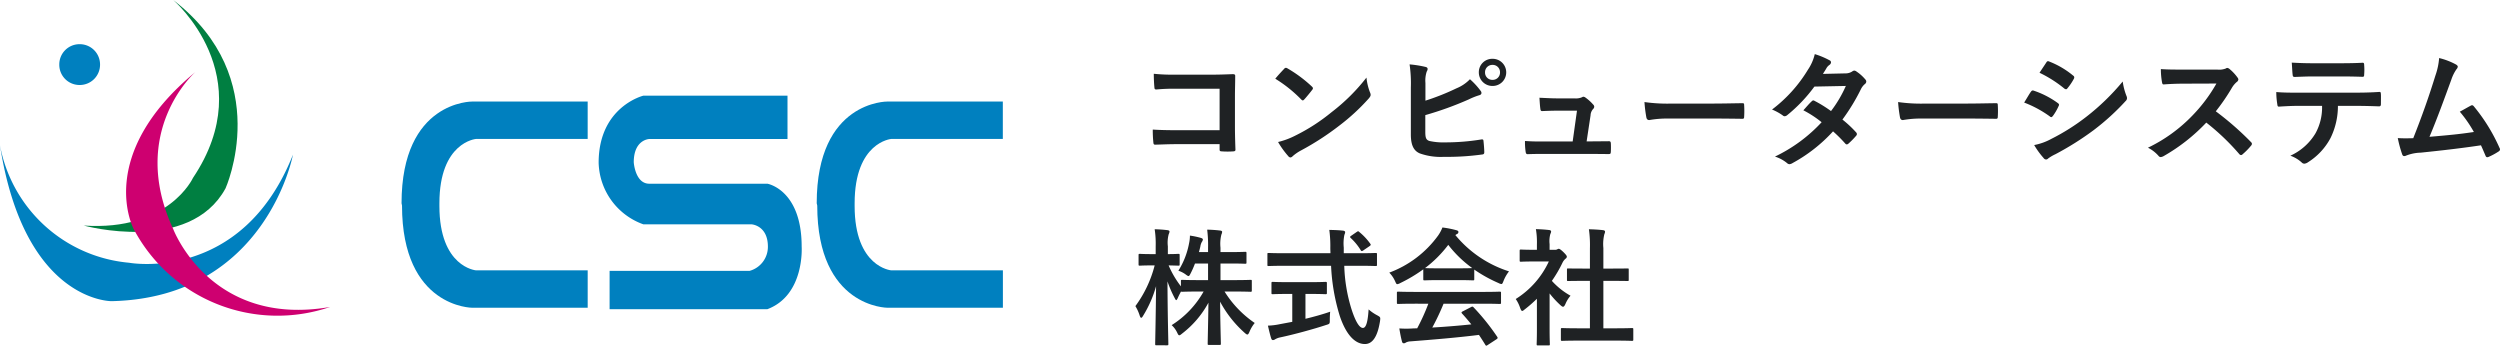 <svg xmlns="http://www.w3.org/2000/svg" width="197.126" height="27.256" viewBox="0 0 197.126 27.256">
  <g id="Group_34" data-name="Group 34" transform="translate(-75.055 -4706.563)">
    <g id="logo" transform="translate(75.055 4706.563)">
      <path id="Path_1" data-name="Path 1" d="M99.923,33.3c0-8.094,5.576-8.022,5.576-8.022h9.1v2.95h-8.813s-2.878.252-2.878,5.072v.216c0,4.82,2.878,5.071,2.878,5.071H114.6v2.95h-9.1s-5.54,0-5.54-8.058Z" transform="translate(-68.261 -17.271)" fill="#0080bf"/>
      <path id="Path_2" data-name="Path 2" d="M203.232,33.3c0-8.094,5.575-8.022,5.575-8.022h9.1v2.95H209.1s-2.878.252-2.878,5.072v.216c0,4.82,2.878,5.071,2.878,5.071h8.813v2.95h-9.1s-5.539,0-5.539-8.058Z" transform="translate(-138.834 -17.271)" fill="#0080bf"/>
      <path id="Path_3" data-name="Path 3" d="M162.312,35.714c0-1.691-1.295-1.763-1.295-1.763h-8.526a5.3,5.3,0,0,1-3.525-4.857c0-4.424,3.525-5.287,3.525-5.287h11.367v3.417h-10.9s-1.223.036-1.223,1.834c0,0,.108,1.691,1.223,1.691h9.317s2.7.467,2.7,4.964c0,0,.253,3.813-2.7,4.928H149.83V37.62h11.043a1.965,1.965,0,0,0,1.439-1.907" transform="translate(-101.763 -16.263)" fill="#0080bf"/>
      <path id="Path_4" data-name="Path 4" d="M0,36.163a11.378,11.378,0,0,0,10.176,9.258S19.067,47.071,23.1,36.9c0,0-2.109,11.276-14.3,11.551,0,0-6.875.091-8.8-12.284" transform="translate(0 -24.704)" fill="#0080bf"/>
      <path id="Path_5" data-name="Path 5" d="M27.889,0s6.967,5.958,1.558,14.026c0,0-1.925,4.216-8.616,3.758,0,0,8.342,2.292,11.183-2.934,0,0,3.91-8.662-4.126-14.85" transform="translate(-14.23 0)" fill="#007f41"/>
      <path id="Rectangle_1" data-name="Rectangle 1" d="M1.594,0h.02a1.6,1.6,0,0,1,1.6,1.6v.018a1.6,1.6,0,0,1-1.6,1.6H1.595A1.595,1.595,0,0,1,0,1.613V1.594A1.594,1.594,0,0,1,1.594,0Z" transform="translate(4.675 3.484)" fill="#0080bf"/>
      <path id="Path_6" data-name="Path 6" d="M36.836,17.938s-5.317,4.674-1.743,12.376c0,0,2.935,7.792,12.376,6.142a12.826,12.826,0,0,1-15.492-6.142s-3.117-5.776,4.859-12.376" transform="translate(-21.435 -12.254)" fill="#ce0070"/>
    </g>
    <path id="Path_122" data-name="Path 122" d="M6.95-2.17H3.52c-.79,0-1.37-.02-1.84-.05a9.481,9.481,0,0,0,.05,1.04c.01.11.05.15.14.15.48-.01,1.01-.04,1.64-.04H6.95v.4c0,.15.03.16.19.17a6.461,6.461,0,0,0,.88,0c.14-.01.18-.04.18-.14-.01-.28-.04-1.08-.04-1.81V-4.84c0-.53.02-1.05.02-1.58.01-.13-.04-.17-.2-.17-.53.02-1.06.04-1.58.04H3.43a14.306,14.306,0,0,1-1.67-.07c0,.33.02.8.05,1.07,0,.12.04.17.15.17a13.762,13.762,0,0,1,1.5-.06H6.95Zm4.39-4.06A10.585,10.585,0,0,1,13.38-4.6c.05.05.09.08.13.08s.07-.03.12-.08c.14-.15.47-.55.62-.75a.215.215,0,0,0,.06-.13c0-.04-.03-.08-.09-.14a10.428,10.428,0,0,0-1.91-1.42.266.266,0,0,0-.13-.05.187.187,0,0,0-.14.08C11.85-6.81,11.56-6.5,11.34-6.23Zm.22,4.99a6.929,6.929,0,0,0,.8,1.11.259.259,0,0,0,.17.11.276.276,0,0,0,.18-.1,3.452,3.452,0,0,1,.67-.46A21.5,21.5,0,0,0,16.4-2.54a16.345,16.345,0,0,0,2.3-2.12c.11-.13.16-.21.16-.3a.489.489,0,0,0-.05-.19,4.464,4.464,0,0,1-.28-1.17A15.024,15.024,0,0,1,15.79-3.6a14.823,14.823,0,0,1-2.88,1.86A6.024,6.024,0,0,1,11.56-1.24ZM23.18-5.89a2.28,2.28,0,0,1,.1-.9c.09-.15.13-.32-.09-.37a8.561,8.561,0,0,0-1.26-.2,10.386,10.386,0,0,1,.1,1.83v3.69c0,.82.21,1.29.71,1.5a4.924,4.924,0,0,0,1.9.27,20,20,0,0,0,2.97-.18c.15-.01.21-.05.21-.18,0-.21-.03-.59-.06-.87-.01-.12-.03-.16-.18-.14a17.645,17.645,0,0,1-2.82.23,5.124,5.124,0,0,1-1.26-.11c-.26-.08-.33-.24-.33-.71V-3.36A26.235,26.235,0,0,0,26.6-4.6a5.311,5.311,0,0,1,.83-.33c.2-.05.21-.22.09-.36a5.737,5.737,0,0,0-.83-.9,3.1,3.1,0,0,1-1.07.72,18.784,18.784,0,0,1-2.44.97ZM28.47-7.8a1.055,1.055,0,0,0-1.08,1.07,1.067,1.067,0,0,0,1.08,1.07,1.067,1.067,0,0,0,1.08-1.07A1.067,1.067,0,0,0,28.47-7.8Zm0,.48a.573.573,0,0,1,.59.59.573.573,0,0,1-.59.59.573.573,0,0,1-.59-.59A.573.573,0,0,1,28.47-7.32Zm7.42,6.03.31-2.05a.794.794,0,0,1,.2-.5.259.259,0,0,0,.09-.18.259.259,0,0,0-.09-.18,3.449,3.449,0,0,0-.61-.55.317.317,0,0,0-.15-.06.186.186,0,0,0-.11.04,1.216,1.216,0,0,1-.59.09H33.56c-.42,0-.72-.02-1.39-.05.02.33.04.65.07.86.02.17.06.2.18.19.26-.01.71-.03,1.1-.03h1.61l-.34,2.43H32.47c-.5,0-.87,0-1.44-.04a5.115,5.115,0,0,0,.05.84c.02.15.06.2.17.2.49-.02.88-.02,1.29-.02h3.68c.46,0,.94.01,1.39.01.15,0,.18-.01.19-.2s.01-.44,0-.63c-.01-.16-.05-.19-.22-.18-.38,0-.82.01-1.22.01ZM45.9-3.09c.74,0,1.48.01,2.23.02.14.01.18-.03.18-.15a7.371,7.371,0,0,0,0-.94c0-.12-.03-.15-.18-.14-.77.01-1.54.03-2.3.03H42.61a12.847,12.847,0,0,1-2.16-.12,10.854,10.854,0,0,0,.15,1.21c.03.15.11.21.23.21a8,8,0,0,1,1.47-.12Zm8.62-3.52c.17-.26.23-.36.31-.5a.836.836,0,0,1,.21-.21.27.27,0,0,0,.12-.2.175.175,0,0,0-.11-.16,6.3,6.3,0,0,0-1.17-.49,3.689,3.689,0,0,1-.54,1.23A11.157,11.157,0,0,1,50.51-3.8a4.166,4.166,0,0,1,.84.46.229.229,0,0,0,.16.07.359.359,0,0,0,.2-.09,12.076,12.076,0,0,0,2.14-2.25l2.48-.05a9.641,9.641,0,0,1-1.17,1.98,10.027,10.027,0,0,0-1.29-.8.26.26,0,0,0-.1-.04.189.189,0,0,0-.13.07c-.23.21-.44.47-.66.71a8.36,8.36,0,0,1,1.44.94A12.126,12.126,0,0,1,50.74-.09a2.841,2.841,0,0,1,.95.51.3.3,0,0,0,.19.09.544.544,0,0,0,.25-.09,12.186,12.186,0,0,0,3.19-2.5,11.082,11.082,0,0,1,.97.97.174.174,0,0,0,.11.06.208.208,0,0,0,.12-.05,6.146,6.146,0,0,0,.62-.63.194.194,0,0,0,.06-.13A.2.2,0,0,0,57.14-2a8.89,8.89,0,0,0-1.08-1.01,15.608,15.608,0,0,0,1.47-2.42,1.254,1.254,0,0,1,.3-.38A.256.256,0,0,0,57.94-6a.244.244,0,0,0-.08-.18,3.24,3.24,0,0,0-.68-.61A.344.344,0,0,0,57-6.87a.292.292,0,0,0-.17.07.978.978,0,0,1-.55.15ZM65.9-3.09c.74,0,1.48.01,2.23.02.14.01.18-.03.18-.15a7.369,7.369,0,0,0,0-.94c0-.12-.03-.15-.18-.14-.77.01-1.54.03-2.3.03H62.61a12.847,12.847,0,0,1-2.16-.12,10.854,10.854,0,0,0,.15,1.21c.03.15.11.21.23.21a8,8,0,0,1,1.47-.12Zm4.49-1.26a8.768,8.768,0,0,1,2.02,1.09.193.193,0,0,0,.12.06c.04,0,.08-.04.13-.1a4.072,4.072,0,0,0,.44-.76.3.3,0,0,0,.04-.11c0-.06-.04-.1-.11-.15a6.94,6.94,0,0,0-1.92-.98c-.09-.02-.14.03-.19.1C70.8-5.04,70.64-4.75,70.39-4.35ZM71.6-6.7a9.671,9.671,0,0,1,1.94,1.23.257.257,0,0,0,.15.07.111.111,0,0,0,.1-.06,4.28,4.28,0,0,0,.51-.75.242.242,0,0,0,.04-.13.158.158,0,0,0-.08-.13,6.8,6.8,0,0,0-1.88-1.11c-.12-.06-.18-.04-.25.08C71.96-7.24,71.77-6.96,71.6-6.7ZM71.18-1A6.316,6.316,0,0,0,71.92.02a.257.257,0,0,0,.2.12.222.222,0,0,0,.16-.08,3.286,3.286,0,0,1,.58-.34,23.215,23.215,0,0,0,2.99-1.88,18.631,18.631,0,0,0,2.54-2.31.311.311,0,0,0,.11-.23.489.489,0,0,0-.05-.19,4.994,4.994,0,0,1-.29-1.12,18.2,18.2,0,0,1-2.88,2.79,16.751,16.751,0,0,1-2.74,1.73A4.624,4.624,0,0,1,71.18-1ZM82.86-6.95c-.65,0-1.15,0-1.69-.04a5.826,5.826,0,0,0,.09,1.04c.02.11.05.18.13.17.54-.04,1.06-.06,1.58-.06l2.58-.01a12.266,12.266,0,0,1-1.88,2.51A12.147,12.147,0,0,1,80.15-.79a2.74,2.74,0,0,1,.84.65.223.223,0,0,0,.17.09.633.633,0,0,0,.23-.08,14.387,14.387,0,0,0,3.36-2.64,18.2,18.2,0,0,1,2.6,2.48.205.205,0,0,0,.14.08.173.173,0,0,0,.12-.06,5.358,5.358,0,0,0,.67-.68.247.247,0,0,0,.07-.15.227.227,0,0,0-.08-.14A23.513,23.513,0,0,0,85.5-3.66a15.78,15.78,0,0,0,1.28-1.87,1.832,1.832,0,0,1,.37-.44.276.276,0,0,0,.13-.2.266.266,0,0,0-.05-.13,3.646,3.646,0,0,0-.65-.7.33.33,0,0,0-.17-.08.167.167,0,0,0-.11.04,1.469,1.469,0,0,1-.69.09ZM96.47-4.09c.69,0,1.38.02,1.9.04.09,0,.15-.04.15-.17s.01-.64,0-.77-.01-.2-.11-.2c-.59.04-1.17.06-1.95.06H91.97c-.58,0-1.14,0-1.7-.05a6.017,6.017,0,0,0,.08.96c.01.13.04.2.13.19.51-.03,1-.06,1.5-.06h1.9a4.247,4.247,0,0,1-.51,2.15A4.441,4.441,0,0,1,91.38-.16a2.627,2.627,0,0,1,.89.53.3.3,0,0,0,.21.1.609.609,0,0,0,.3-.12,5.037,5.037,0,0,0,1.76-1.89,5.712,5.712,0,0,0,.59-2.55ZM95.39-6.41c.55,0,1.14.01,1.68.03.11,0,.13-.05.13-.19a4.449,4.449,0,0,0,0-.73c0-.13-.02-.19-.12-.19-.5.03-1.13.04-1.69.04H93.15c-.45,0-.96-.01-1.66-.05.03.36.04.72.07.96.01.12.04.17.17.17.56-.02.96-.04,1.42-.04Zm7.72-1.45a5.332,5.332,0,0,1-.29,1.37c-.52,1.68-1.04,3.16-1.75,4.95-.4.01-.82.02-1.22-.01a9.316,9.316,0,0,0,.35,1.29c.05.14.16.16.29.1a3.367,3.367,0,0,1,1.17-.24c1.63-.17,3.15-.34,4.75-.58.12.26.23.52.35.8.03.09.08.14.14.14a.266.266,0,0,0,.12-.03,5.036,5.036,0,0,0,.76-.41c.09-.05.13-.11.13-.17a.242.242,0,0,0-.04-.13,14.062,14.062,0,0,0-2.02-3.27c-.07-.08-.13-.12-.24-.06-.28.15-.57.32-.87.48a9.968,9.968,0,0,1,1.11,1.6c-1.12.17-1.96.25-3.5.38.63-1.5,1.16-2.97,1.72-4.5a3.213,3.213,0,0,1,.41-.83.336.336,0,0,0,.1-.2c0-.06-.05-.11-.12-.16A5.429,5.429,0,0,0,103.11-7.86ZM6.04,8.34V9.65H5.36c-.96,0-1.29-.02-1.35-.02-.1,0-.11.01-.11.1v.41a7.533,7.533,0,0,1-.97-1.65c.53.01.7.02.76.02.1,0,.11-.01.11-.11V7.69c0-.1-.01-.11-.11-.11-.06,0-.25.02-.82.02V6.99a2.561,2.561,0,0,1,.07-.97A.469.469,0,0,0,3,5.81c0-.05-.07-.09-.17-.1a9.407,9.407,0,0,0-1-.07A7.507,7.507,0,0,1,1.91,7v.6h-.3c-.67,0-.88-.02-.94-.02-.1,0-.11.01-.11.11V8.4c0,.1.01.11.11.11.06,0,.27-.02.94-.02h.22A9.3,9.3,0,0,1,.31,11.7a3.348,3.348,0,0,1,.34.75c.04.11.07.17.12.17s.09-.06.15-.16a9.052,9.052,0,0,0,1.02-2.33c-.02,2.37-.07,4.37-.07,4.55,0,.1.01.11.12.11H2.8c.1,0,.11-.01.11-.11,0-.18-.06-2.29-.07-4.93a8.617,8.617,0,0,0,.56,1.3c.06.12.1.18.13.18s.07-.06.12-.16c.06-.15.16-.34.26-.53.01.03.04.03.1.03s.39-.02,1.35-.02h.33A7.418,7.418,0,0,1,3.17,13.2a1.906,1.906,0,0,1,.43.58c.07.15.11.22.17.22s.12-.05.23-.14a7.629,7.629,0,0,0,2.07-2.43c-.02,1.54-.06,3.03-.06,3.23,0,.09.01.1.11.1h.82c.1,0,.11-.01.11-.1,0-.2-.05-1.73-.06-3.31a8.841,8.841,0,0,0,1.94,2.46c.1.09.16.13.21.13s.1-.06.16-.2a2.712,2.712,0,0,1,.42-.71,8.3,8.3,0,0,1-2.38-2.48h.71c.95,0,1.28.02,1.34.02.09,0,.1-.01.1-.12V9.73c0-.09-.01-.1-.1-.1-.06,0-.39.02-1.34.02H7.02V8.34h.73c.86,0,1.15.02,1.21.02.1,0,.11-.01.11-.11V7.54c0-.11-.01-.12-.11-.12-.06,0-.35.02-1.21.02H7.02V7.1a3.023,3.023,0,0,1,.07-1.04.555.555,0,0,0,.06-.22c0-.05-.06-.09-.17-.1-.34-.04-.64-.06-1.01-.07a9.847,9.847,0,0,1,.07,1.45v.32H5.32c.04-.15.08-.29.11-.43a1.1,1.1,0,0,1,.12-.37.37.37,0,0,0,.08-.19c0-.07-.07-.1-.16-.13a6.173,6.173,0,0,0-.86-.18,2.861,2.861,0,0,1-.07.62A6.18,6.18,0,0,1,3.7,8.91a2.03,2.03,0,0,1,.57.29c.12.09.18.13.23.13s.09-.06.16-.2a7.218,7.218,0,0,0,.35-.79Zm9.7.18a15.717,15.717,0,0,0,.69,3.97c.5,1.48,1.2,2.19,1.96,2.2.59.01,1.01-.53,1.21-1.81.04-.31.04-.31-.25-.47a3.237,3.237,0,0,1-.65-.45c-.06.91-.18,1.46-.45,1.46-.3,0-.61-.58-.9-1.48a12.649,12.649,0,0,1-.57-3.42h1.19c.91,0,1.22.02,1.28.02.1,0,.11-.01.11-.12V7.63c0-.11-.01-.12-.11-.12-.06,0-.37.02-1.28.02H16.74V7.09a3.376,3.376,0,0,1,.05-1.01.646.646,0,0,0,.06-.21c0-.06-.06-.11-.16-.12-.34-.04-.73-.05-1.09-.06a9.532,9.532,0,0,1,.08,1.43c0,.14.01.28.01.41H12.1c-.91,0-1.22-.02-1.28-.02-.1,0-.1.01-.1.12v.79c0,.11,0,.12.1.12.06,0,.37-.02,1.28-.02Zm-1.63,2.22c.84,0,1.12.02,1.18.02.11,0,.12-.01.12-.1V9.91c0-.11-.01-.12-.12-.12-.06,0-.34.02-1.18.02H12.34c-.85,0-1.13-.02-1.19-.02-.1,0-.11.01-.11.12v.75c0,.09.01.1.11.1.06,0,.34-.02,1.19-.02h.34v2.2l-.96.18a5.477,5.477,0,0,1-.96.12c.08.35.18.77.26,1.01.03.09.08.13.14.13a.373.373,0,0,0,.18-.07,1.338,1.338,0,0,1,.42-.15c1.08-.23,2.58-.64,3.58-.97.3-.09.3-.09.3-.42,0-.2.01-.45.03-.63-.6.21-1.29.4-1.95.56V10.74Zm3.22-4.59c-.1.07-.12.1-.04.18a4.453,4.453,0,0,1,.78.95c.03.05.06.08.09.08a.277.277,0,0,0,.13-.06l.47-.32c.12-.08.13-.12.07-.2a4.716,4.716,0,0,0-.86-.92c-.04-.04-.07-.06-.1-.06s-.06.02-.12.06Zm6.08,5.36a16.154,16.154,0,0,1-.88,1.94c-.11,0-.22.01-.32.01a7.929,7.929,0,0,1-1.09,0c.06.35.12.7.21,1.03.02.09.07.14.14.14a.252.252,0,0,0,.17-.06.888.888,0,0,1,.36-.09c1.7-.13,3.74-.3,5.4-.51.16.24.33.5.5.78.03.05.05.07.08.07s.06-.02.12-.06l.69-.45c.1-.07.1-.11.05-.19a17.648,17.648,0,0,0-1.86-2.32c-.07-.07-.1-.08-.21-.02l-.64.33c-.12.06-.13.1-.06.18.27.29.5.57.73.85-.95.1-2.04.19-3.08.25a18.722,18.722,0,0,0,.89-1.88H27.7c.94,0,1.26.02,1.32.02.11,0,.12-.01.12-.11v-.75c0-.1-.01-.11-.12-.11-.06,0-.38.02-1.32.02H22.37c-.94,0-1.26-.02-1.32-.02-.11,0-.12.01-.12.11v.75c0,.1.01.11.12.11.06,0,.38-.02,1.32-.02Zm-.4-1.95c0,.1.01.11.11.11.06,0,.33-.02,1.13-.02h1.54c.8,0,1.07.02,1.13.02.1,0,.11-.01.11-.11V8.82a11.017,11.017,0,0,0,1.91,1.06.688.688,0,0,0,.23.08c.07,0,.1-.07.17-.25a2.97,2.97,0,0,1,.43-.75A9.005,9.005,0,0,1,25.54,6.1a.851.851,0,0,1,.14-.09.165.165,0,0,0,.1-.16c0-.07-.06-.11-.18-.14a7.664,7.664,0,0,0-1.08-.21,2.982,2.982,0,0,1-.35.65,8.347,8.347,0,0,1-3.84,2.91,2.338,2.338,0,0,1,.45.66c.08.18.11.25.18.25a.655.655,0,0,0,.24-.09A11.7,11.7,0,0,0,23.01,8.8Zm1.24-.84c-.73,0-1.01-.01-1.1-.02a9.331,9.331,0,0,0,1.83-1.83A9.112,9.112,0,0,0,26.87,8.7c-.11.01-.41.02-1.08.02Zm13.87,5.7c.95,0,1.27.02,1.33.02.11,0,.12-.01.12-.11v-.79c0-.1-.01-.11-.12-.11-.06,0-.38.02-1.33.02h-.91V9.71h.63c.89,0,1.2.01,1.26.01.1,0,.11,0,.11-.1V8.83c0-.1-.01-.1-.11-.1-.06,0-.37.01-1.26.01h-.63V7.12a3.265,3.265,0,0,1,.08-1.1.406.406,0,0,0,.05-.21c0-.05-.07-.09-.16-.1-.35-.04-.73-.06-1.11-.07a9.048,9.048,0,0,1,.08,1.51V8.74H35.7c-.89,0-1.2-.01-1.26-.01-.09,0-.1,0-.1.1v.79c0,.1.01.1.1.1.06,0,.37-.01,1.26-.01h.45v3.74h-.84c-.95,0-1.28-.02-1.34-.02-.1,0-.11.01-.11.11v.79c0,.1.01.11.11.11.06,0,.39-.02,1.34-.02Zm-6.15-.91c0,.74-.02,1.12-.02,1.18,0,.1.01.11.12.11h.8c.11,0,.12-.01.12-.11,0-.05-.02-.44-.02-1.18V10.7a7.465,7.465,0,0,0,.86.93c.09.08.15.12.2.12.07,0,.12-.07.19-.22a2.4,2.4,0,0,1,.4-.65,5.7,5.7,0,0,1-1.47-1.17A10.107,10.107,0,0,0,34,8.25a1.014,1.014,0,0,1,.23-.29.2.2,0,0,0,.1-.16c0-.07-.08-.17-.27-.36-.21-.2-.31-.26-.37-.26a.3.3,0,0,0-.11.04.336.336,0,0,1-.19.04h-.42V6.81a2.121,2.121,0,0,1,.06-.8.469.469,0,0,0,.06-.21c0-.04-.06-.09-.16-.1-.36-.04-.66-.06-1.04-.07a6.163,6.163,0,0,1,.08,1.22v.41h-.19c-.76,0-1-.02-1.06-.02-.1,0-.11.01-.11.11v.74c0,.1.01.11.11.11.06,0,.3-.02,1.06-.02h1.13a6.906,6.906,0,0,1-2.61,2.96,2.761,2.761,0,0,1,.35.71c.06.15.1.23.16.23s.11-.05.21-.13a10.448,10.448,0,0,0,.95-.83Z" transform="translate(164.271 4719)" fill="#1f2224"/>
  </g>
</svg>

